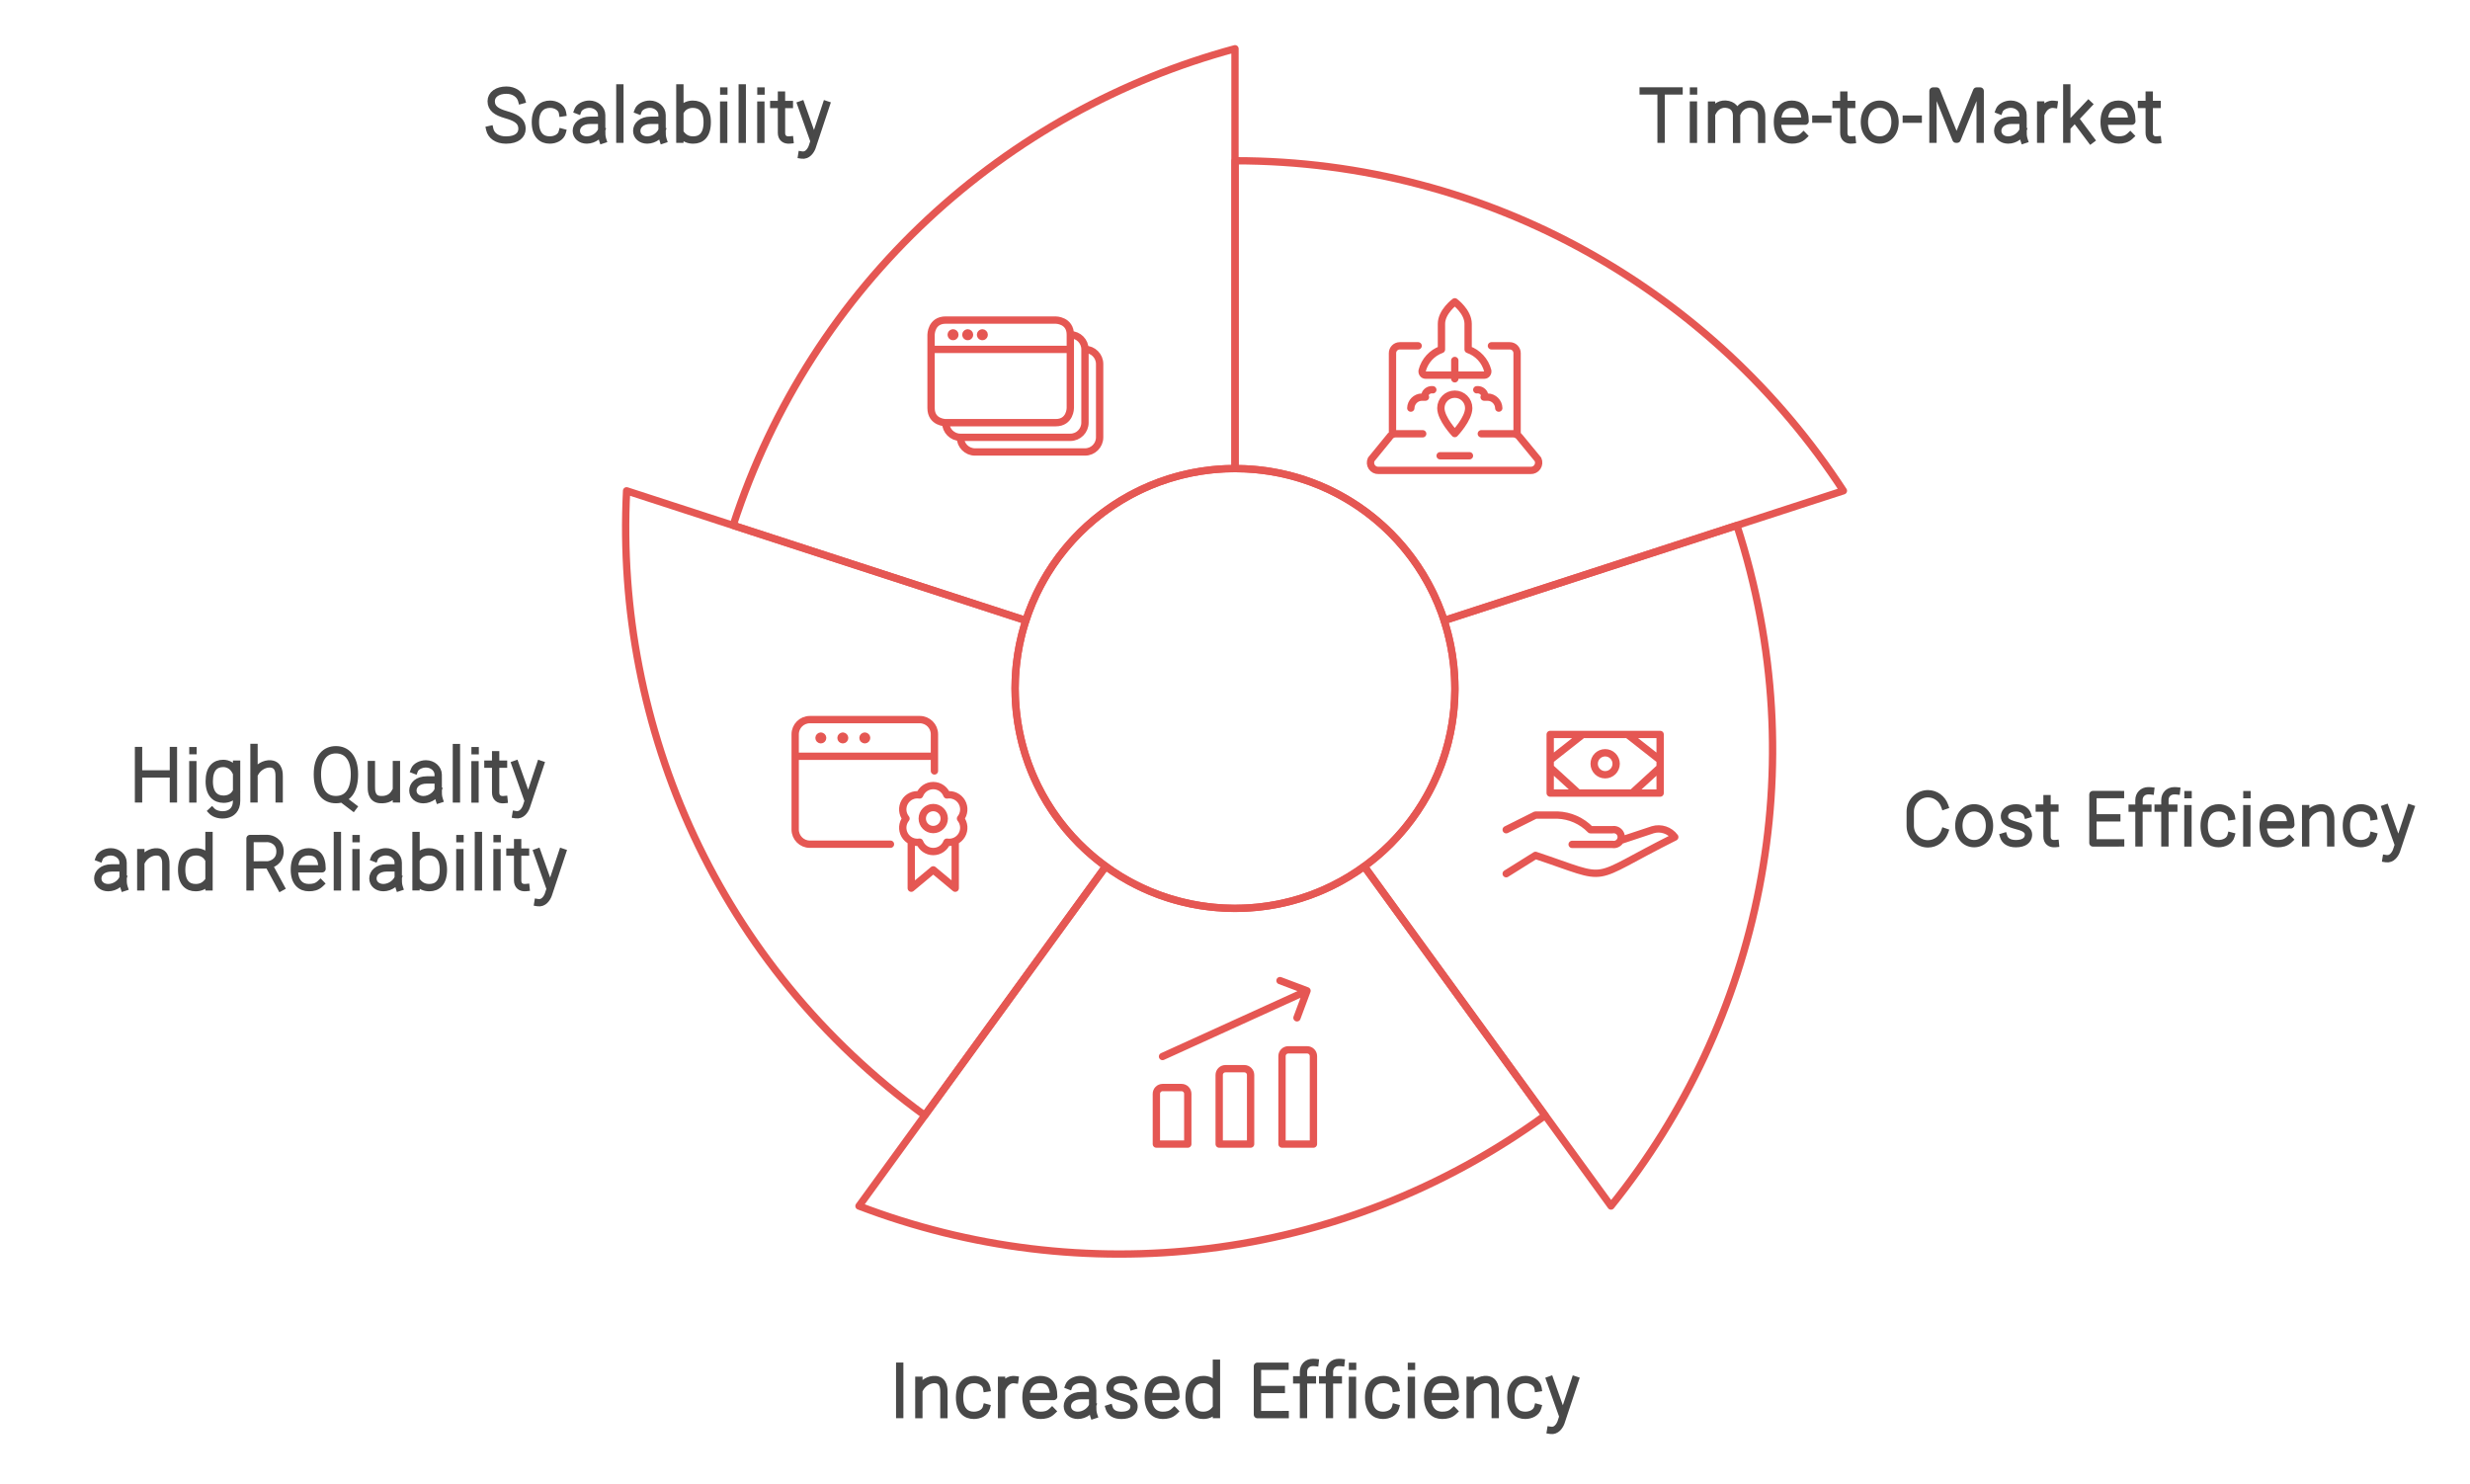 <svg height="405" style="fill:none;fill-rule:evenodd;clip-rule:evenodd;stroke-linecap:round;stroke-linejoin:round;stroke-miterlimit:1.5" viewBox="0 0 674 405" width="674" xmlns="http://www.w3.org/2000/svg"><g fill="none" stroke-miterlimit="4" stroke-width="2"><g stroke="#e55753" stroke-linecap="round" stroke-linejoin="round"><path d="m10 70c0 33.137 26.863 60 60 60s60-26.863 60-60-26.863-60-60-60-60 26.863-60 60" transform="translate(267 117.865)"/><path d="m89.888 165.995-79.888-25.958c21.491-66.115 74.472-113.198 136.941-130.037l-.01 114.544c-25.284 0-48.797 16.109-57.043 41.451z" transform="translate(190.056 3.305)"/><path d="m144.018 112.465-49.374 67.957c-56.238-40.87-84.644-105.807-81.355-170.422l108.934 35.406c-7.813 24.046.242 51.386 21.795 67.059z" transform="translate(157.694 123.926)"/><path d="m147.847 10 49.374 67.958c-56.248 40.856-126.785 47.805-187.221 24.71l67.335-92.662c20.455 14.861 48.946 15.649 70.512-.006z" transform="translate(224.399 226.421)"/><path d="m31.784 35.957 79.889-25.957c21.475 66.121 6.287 135.352-34.354 185.694l-67.319-92.674c20.455-14.861 30.009-41.715 21.784-67.063z" transform="translate(362.287 133.391)"/><path d="m10 94v-84c69.521.009 130.67 35.847 165.989 90.055l-108.94 35.386c-7.814-24.046-30.401-41.43-57.049-41.441z" transform="translate(327.026 33.865)"/></g><path d="m31.326 17.457c-.431-1.564-2.051-2.726-4.14-2.726-2.449 0-4.15 1.199-4.15 3.023 0 1.97 1.465 2.931 3.969 3.652 2.197.639 4.434 1.407 4.434 3.882 0 1.663-1.312 3.058-4.369 3.058-2.472 0-4.053-1.24-4.418-2.863m19.759.771c-.372 1.395-1.94 2.085-3.409 2.085-2.137 0-3.903-1.311-3.903-4.883 0-3.572 1.869-4.883 4.007-4.883 1.507 0 3.157.837 3.39 2.342m4.201-.67c.364-.966 1.781-1.679 3.121-1.679 1.853 0 3.356 1.313 3.356 2.933l.006 1.458v2.614c0 1.043-.025 1.782.277 2.707m-.656-5.321h-2.728c-2.503 0-3.804 1.386-3.804 2.88s1.238 2.503 2.854 2.503c1.982 0 3.608-1.453 4.009-2.608m5.014-11.607v14.001m5.032-7.881c.364-.966 1.781-1.679 3.121-1.679 1.853 0 3.356 1.313 3.356 2.933l.006 1.458v2.614c0 1.043-.025 1.782.277 2.707m-.656-5.321h-2.728c-2.503 0-3.804 1.386-3.804 2.88s1.238 2.503 2.854 2.503c1.982 0 3.608-1.453 4.009-2.608m4.903 2.392v-14.001m.384 6.015c.689-1.036 1.885-1.563 3.14-1.563 2.181 0 3.938 1.311 3.938 4.883 0 3.572-1.651 4.883-3.833 4.883-1.297 0-2.387-.461-3.246-1.537m11.59-11.833h.024m-.04 3.833v9.341m5.063-14.02v14.001m5.093-13.156h.024m-.04 3.833v9.341m7.897.181c-1.41.14-2.268-.594-2.268-1.939v-10.306m2.15 2.561h-1.763m-2.497 0h1.734m5.903 13.795c1.554.246 2.477-1.204 2.833-2.151l3.851-11.595m-6.86-0 3.341 9.409" stroke="#484848" stroke-linecap="square" stroke-linejoin="miter" transform="translate(111 9.865)"/><path d="m23.173 14.945c-3.263 0-6.526.005-9.789.005m4.885 13.174v-12.668m8.839-.485h.024m-.04 3.833v9.341m4.947-9.33 0 9.348m6.834 0-.011-6.693c-.064-.944-.431-2.391-2.306-2.821-1.94-.444-3.419.599-4.156 1.946m13.307 7.567v-6.054c0-.712.115-2.902-2.316-3.459-2.029-.465-3.563.698-4.264 2.134m18.008 6.435c-.974.937-1.998 1.121-3.184 1.121-2.069 0-3.932-1.311-3.932-4.883 0-3.572 1.809-4.883 3.878-4.883 2.069 0 3.672 1.056 3.672 4.628h-7.22m10.149-.551h3.254m6.644 5.676c-1.41.14-2.268-.594-2.268-1.939v-10.306m2.15 2.561h-1.763m-2.497 0h1.734m14.352 4.815c0 3.065-1.871 4.883-4.179 4.883s-4.179-1.818-4.179-4.883 1.871-4.883 4.179-4.883 4.179 1.818 4.179 4.883zm3.074-.807h3.254m4.025 5.466.008-13.139h.969l5.303 13.137h.315l5.319-13.137h.97l-.005 13.139m5.217-7.871c.364-.966 1.781-1.679 3.121-1.679 1.853 0 3.356 1.313 3.356 2.933l.006 1.458v2.614c0 1.043-.025 1.782.277 2.707m-.656-5.321h-2.728c-2.503 0-3.804 1.386-3.804 2.88s1.238 2.503 2.854 2.503c1.982 0 3.608-1.453 4.009-2.608m8.484-7.123c-1.38-.19-2.629.71-3.271 2.01m-.355-1.847v9.35m7.126-13.998v14.001m5.922-9.516-5.536 5.852m6.197 3.822-4.117-5.499m14.845 4.433c-.974.937-1.998 1.121-3.184 1.121-2.069 0-3.932-1.311-3.932-4.883 0-3.572 1.809-4.883 3.878-4.883 2.069 0 3.672 1.056 3.672 4.628h-7.22m14.237 5.125c-1.41.14-2.268-.594-2.268-1.939v-10.306m2.15 2.561h-1.763m-2.497 0h1.734" stroke="#484848" stroke-linecap="square" stroke-linejoin="miter" transform="translate(435 9.865)"/><path d="m11 24.008h38m-32-4.5c-.203 0-.386.123-.463.311s-.033.403.112.546c.145.142.361.183.548.103.187-.08.306-.265.303-.468 0-.276-.224-.5-.5-.5m4 .008c-.203 0-.386.123-.463.311s-.033.403.112.546c.145.142.361.183.548.103.187-.08.306-.265.303-.468 0-.276-.224-.5-.5-.5m4 .008c-.203 0-.386.123-.463.311s-.033.403.112.546c.145.142.361.183.548.103.187-.08.306-.265.303-.468 0-.276-.224-.5-.5-.5m-10-3.492h30s4 0 4 4v20s0 4-4 4h-30s-4 0-4-4v-20s0-4 4-4m34 3.992c2.209 0 4 1.791 4 4v20c0 2.209-1.791 4-4 4h-30c-2.209 0-4-1.791-4-4m38-20c2.209 0 4 1.791 4 4v20c0 2.209-1.791 4-4 4h-30c-2.209 0-4-1.791-4-4" stroke="#e55753" stroke-linecap="round" stroke-linejoin="round" transform="translate(243.067 71.33)"/><path d="m37.8 40c0 2.96-3.8 6.94-3.8 6.94s-3.8-4-3.8-6.94c0-2.099 1.701-3.8 3.8-3.8s3.8 1.701 3.8 3.8zm-.16-16v-7c0-3.32-3.64-6-3.64-6s-3.64 2.68-3.64 6v7m7.28 0c2.629.909 4.632 3.07 5.34 5.76.062.299-.003.611-.18.86-.163.237-.432.379-.72.38h-16.08c-.288-.001-.557-.143-.72-.38-.177-.249-.242-.561-.18-.86.692-2.672 2.661-4.829 5.26-5.76m-2.36 11c-.808-.105-1.599.29-2 1-.16.314-.16.686 0 1h-1c-1.639.042-2.958 1.361-3 3m18-5c.808-.105 1.599.29 2 1 .16.314.16.686 0 1h1c1.639.042 2.958 1.361 3 3m3.76 7c.798-.051 1.562.331 2 1l4.94 6c.305.668.243 1.446-.164 2.057-.407.611-1.102.968-1.836.943l-41.5 0c-.738.037-1.441-.318-1.851-.933-.41-.615-.466-1.4-.149-2.067l4.9-6c.359-.621 1.023-1.003 1.74-1m6.16-24h-5c-1.105 0-2 .895-2 2v22h8.24m16 0h9.76v-22c0-1.105-.895-2-2-2h-5m-14 30h8m-4-26v5" stroke="#e55753" stroke-linecap="round" stroke-linejoin="round" transform="translate(362.975 71.36)"/><path d="m34.804 14.938v13.19m9.513-13.19v13.19m-9.005-6.815h8.525m5.802-6.342h.024m-.04 3.833v9.341m11.937-9.492v10.002c0 4.697-5.293 4.346-6.728 2.816m6.395-4.897c-.68 1.088-1.904 1.641-3.19 1.641-2.181 0-3.938-1.311-3.938-4.883 0-3.572 1.651-4.883 3.833-4.883 1.268 0 2.573.681 3.296 2.054m5.083-6.417v14.043m6.864 0v-6.054c0-.712.096-3.283-2.297-3.487-1.753-.149-3.439.959-4.225 2.34m26.692 9.443-2.691-2.044m-1.993 0c-3.009 0-5.055-2.183-5.055-6.888 0-4.705 2.216-6.717 5.055-6.717s5.055 2.012 5.055 6.717c0 4.705-2.046 6.888-5.055 6.888zm16.509-.211-0-9.348m-6.834 0v6.054c0 .712-.095 3.275 2.287 3.487 2.09.186 3.364-.655 4.066-1.837m5.402-6.224c.364-.966 1.781-1.679 3.121-1.679 1.853 0 3.356 1.313 3.356 2.933l.006 1.458v2.614c0 1.043-.025 1.782.277 2.707m-.656-5.321h-2.728c-2.503 0-3.804 1.386-3.804 2.88s1.238 2.503 2.854 2.503c1.982 0 3.608-1.453 4.009-2.608m5.014-11.607v14.001m5.093-13.156h.024m-.04 3.833v9.341m7.897.181c-1.41.14-2.268-.594-2.268-1.939v-10.306m2.15 2.561h-1.763m-2.497 0h1.734m5.903 13.795c1.554.246 2.477-1.204 2.833-2.151l3.851-11.595m-6.86-0 3.341 9.409m-116.836 16.146c.364-.966 1.781-1.679 3.121-1.679 1.853 0 3.356 1.313 3.356 2.933l.006 1.458v2.614c0 1.043-.025 1.782.277 2.707m-.656-5.321h-2.728c-2.503 0-3.804 1.386-3.804 2.88s1.238 2.503 2.854 2.503c1.982 0 3.608-1.453 4.009-2.608m4.878-6.953 0 9.348m6.834 0v-6.054c0-.712.096-3.284-2.287-3.487-1.758-.15-3.447.975-4.223 2.369m18.287 7.168v-14.001m-.36 12.649c-.862 1.098-1.96 1.567-3.27 1.567-2.181 0-3.833-1.311-3.833-4.883 0-3.572 1.757-4.883 3.938-4.883 1.27 0 2.479.539 3.164 1.6m11.555 7.958v-13.188l4.796-.015c1.07.038 3.391.799 3.391 3.547 0 2.747-2.321 3.584-3.391 3.66l-4.247.013m7.864 6.099-3.111-5.735m13.919 4.704c-.974.937-1.998 1.121-3.184 1.121-2.069 0-3.932-1.311-3.932-4.883 0-3.572 1.809-4.883 3.878-4.883 2.069 0 3.672 1.056 3.672 4.628h-7.22m11.403-9.076v14.001m5.093-13.156h.024m-.04 3.833v9.341m5.045-7.899c.364-.966 1.781-1.679 3.121-1.679 1.853 0 3.356 1.313 3.356 2.933l.006 1.458v2.614c0 1.043-.025 1.782.277 2.707m-.656-5.321h-2.728c-2.503 0-3.804 1.386-3.804 2.88s1.238 2.503 2.854 2.503c1.982 0 3.608-1.453 4.009-2.608m4.903 2.392v-14.001m.384 6.015c.689-1.036 1.885-1.563 3.14-1.563 2.181 0 3.938 1.311 3.938 4.883 0 3.572-1.651 4.883-3.833 4.883-1.297 0-2.387-.461-3.246-1.537m11.59-11.833h.024m-.04 3.833v9.341m5.063-14.02v14.001m5.093-13.156h.024m-.04 3.833v9.341m7.897.181c-1.41.14-2.268-.594-2.268-1.939v-10.306m2.15 2.561h-1.763m-2.497 0h1.734m5.903 13.795c1.554.246 2.477-1.204 2.833-2.151l3.851-11.595m-6.86-0 3.341 9.409" stroke="#484848" stroke-linecap="square" stroke-linejoin="miter" transform="translate(3 189.865)"/><path d="m37 45h-22c-2.209 0-4-1.791-4-4v-26c0-2.209 1.791-4 4-4h30c2.209 0 4 1.791 4 4v10m-38.006-4h38m-30.994-5.5c.276 0 .5.224.5.5s-.224.5-.5.5-.5-.224-.5-.5.224-.5.5-.5m6 0c.276 0 .5.224.5.5s-.224.5-.5.5-.5-.224-.5-.5.224-.5.5-.5m6 0c.276 0 .5.224.5.5s-.224.5-.5.5-.5-.224-.5-.5.224-.5.5-.5m24.676 28.632v12.868l-6-5-6 5v-12.87m3-6.13c0 1.657 1.343 3 3 3 1.657 0 3-1.343 3-3s-1.343-3-3-3c-1.657 0-3 1.343-3 3m10.442 0c1.039-1.282 1.18-3.072.355-4.501-.825-1.429-2.445-2.202-4.075-1.945-.592-1.539-2.071-2.554-3.72-2.554-1.649 0-3.128 1.015-3.72 2.554-1.63-.258-3.25.515-4.075 1.945-.825 1.429-.684 3.219.355 4.501-1.037 1.283-1.177 3.072-.352 4.501.825 1.429 2.444 2.202 4.074 1.945.592 1.539 2.071 2.554 3.72 2.554 1.649 0 3.128-1.015 3.72-2.554 1.63.257 3.249-.517 4.073-1.946.824-1.429.683-3.218-.355-4.5z" stroke="#e55753" stroke-linecap="round" stroke-linejoin="round" transform="translate(205.984 185.36)"/><path d="m42.14 43.942 8.86-2.942c2.222-.659 4.618.14 6 2-24.458 12.226-16.544 12.154-38 5l-8 5m18-8h11c.8.144 1.608-.203 2.056-.882.447-.679.447-1.558 0-2.237-.447-.679-1.256-1.025-2.056-.882h-6c-2.371-2.446-5.596-3.879-9-4h-6l-8 4m12.008-26h30v16h-30zm21.084 0 8.916 7m-7.658 9 7.658-7m-30 0 7.656 7m-7.656-9 8.874-7m3.126 8c0 1.657 1.343 3 3 3 1.657 0 3-1.343 3-3 0-1.657-1.343-3-3-3-1.657 0-3 1.343-3 3z" stroke="#e55753" stroke-linecap="round" stroke-linejoin="round" transform="translate(400 185.409)"/><path d="m23.637 25.13c-.661 1.904-2.45 3.268-4.553 3.268-2.665 0-4.825-2.191-4.825-4.894v-3.883c0-2.703 2.16-4.895 4.825-4.895 2.103 0 3.892 1.365 4.553 3.268m12.24 5.462c0 3.065-1.871 4.883-4.179 4.883s-4.179-1.818-4.179-4.883 1.871-4.883 4.179-4.883 4.179 1.818 4.179 4.883zm10.351-3.075c-.296-.977-1.45-1.798-3.06-1.798-1.888 0-3.107.863-3.199 2.167-.105 1.495 1.129 2.071 3.06 2.587 1.694.458 3.637.939 3.483 2.784-.099 1.188-1.076 2.224-3.433 2.224-1.906 0-2.983-.816-3.318-1.921m14.089 1.901c-1.41.14-2.268-.594-2.268-1.939v-10.306m2.15 2.561h-1.763m-2.497 0h1.734m20.462 9.495-7.563.005v-13.193c.948 0 6.122.001 7.522.001m-1.012 6.346h-6.045m15.256-7.37c-.168-.019-.45-.019-.577-.019-1.58 0-2.578 1.127-2.578 2.518v11.704m2.425-9.465h-2.089m-2.188 0h1.526m10.56-4.738c-.168-.019-.45-.019-.577-.019-1.58 0-2.578 1.127-2.578 2.518v11.704m2.425-9.465h-2.089m-2.188 0h1.526m6.625-3.693h.024m-.04 3.833v9.341m11.74-1.891c-.372 1.395-1.94 2.085-3.409 2.085-2.137 0-3.903-1.311-3.903-4.883 0-3.572 1.869-4.883 4.007-4.883 1.507 0 3.157.837 3.39 2.342m4.261-5.945h.024m-.04 3.833v9.341m11.575-.926c-.974.937-1.998 1.121-3.184 1.121-2.069 0-3.932-1.311-3.932-4.883 0-3.572 1.809-4.883 3.878-4.883 2.069 0 3.672 1.056 3.672 4.628h-7.22m11.267-4.422 0 9.348m6.834 0v-6.054c0-.712.096-3.284-2.287-3.487-1.758-.15-3.447.975-4.223 2.369m18.099 5.298c-.372 1.395-1.94 2.085-3.409 2.085-2.137 0-3.903-1.311-3.903-4.883 0-3.572 1.869-4.883 4.007-4.883 1.507 0 3.157.837 3.39 2.342m3.432 11.522c1.554.246 2.477-1.204 2.833-2.151l3.851-11.595m-6.86-0 3.341 9.409" stroke="#484848" stroke-linecap="square" stroke-linejoin="miter" transform="translate(507 201.865)"/><path d="m14.251 32.423 39.429-17.931m-7.371-2.777 7.371 2.777-2.743 7.371m4.491 34.457h-8.571v-24c0-.946.768-1.714 1.714-1.714h5.143c.946 0 1.714.768 1.714 1.714zm-17.143 0h-8.571v-18.857c0-.946.768-1.714 1.714-1.714h5.143c.946 0 1.714.768 1.714 1.714zm-17.143 0h-8.571v-13.714c0-.946.768-1.714 1.714-1.714h5.143c.946 0 1.714.768 1.714 1.714z" stroke="#e55753" stroke-linecap="round" stroke-linejoin="round" transform="translate(302.974 255.865)"/><path d="m20.51 14.938v13.189m5.224-9.347 0 9.348m6.834 0v-6.054c0-.712.096-3.284-2.287-3.487-1.758-.15-3.447.975-4.223 2.369m18.099 5.298c-.372 1.395-1.94 2.085-3.409 2.085-2.137 0-3.903-1.311-3.903-4.883 0-3.572 1.869-4.883 4.007-4.883 1.507 0 3.157.837 3.39 2.342m7.688-2.306c-1.38-.19-2.629.71-3.271 2.01m-.355-1.847v9.35m13.778-.904c-.974.937-1.998 1.121-3.184 1.121-2.069 0-3.932-1.311-3.932-4.883 0-3.572 1.809-4.883 3.878-4.883 2.069 0 3.672 1.056 3.672 4.628h-7.22m11.385-2.955c.364-.966 1.781-1.679 3.121-1.679 1.853 0 3.356 1.313 3.356 2.933l.006 1.458v2.614c0 1.043-.025 1.782.277 2.707m-.656-5.321h-2.728c-2.503 0-3.804 1.386-3.804 2.88s1.238 2.503 2.854 2.503c1.982 0 3.608-1.453 4.009-2.608m11.037-5.351c-.296-.977-1.45-1.798-3.06-1.798-1.888 0-3.107.863-3.199 2.167-.105 1.495 1.129 2.071 3.06 2.587 1.694.458 3.637.939 3.483 2.784-.099 1.188-1.076 2.224-3.433 2.224-1.906 0-2.983-.816-3.318-1.921m17.767.794c-.974.937-1.998 1.121-3.184 1.121-2.069 0-3.932-1.311-3.932-4.883 0-3.572 1.809-4.883 3.878-4.883 2.069 0 3.672 1.056 3.672 4.628h-7.22m18.267 4.923v-14.001m-.36 12.649c-.862 1.098-1.96 1.567-3.27 1.567-2.181 0-3.833-1.311-3.833-4.883 0-3.572 1.757-4.883 3.938-4.883 1.27 0 2.479.539 3.164 1.6m19.117 7.962-7.563.005v-13.193c.948 0 6.122.001 7.522.001m-1.012 6.346h-6.045m15.256-7.37c-.168-.019-.45-.019-.577-.019-1.58 0-2.578 1.127-2.578 2.518v11.704m2.425-9.465h-2.089m-2.188 0h1.526m10.56-4.738c-.168-.019-.45-.019-.577-.019-1.58 0-2.578 1.127-2.578 2.518v11.704m2.425-9.465h-2.089m-2.188 0h1.526m6.625-3.693h.024m-.04 3.833v9.341m11.74-1.891c-.372 1.395-1.94 2.085-3.409 2.085-2.137 0-3.903-1.311-3.903-4.883 0-3.572 1.869-4.883 4.007-4.883 1.507 0 3.157.837 3.39 2.342m4.261-5.945h.024m-.04 3.833v9.341m11.575-.926c-.974.937-1.998 1.121-3.184 1.121-2.069 0-3.932-1.311-3.932-4.883 0-3.572 1.809-4.883 3.878-4.883 2.069 0 3.672 1.056 3.672 4.628h-7.22m11.267-4.422 0 9.348m6.834 0v-6.054c0-.712.096-3.284-2.287-3.487-1.758-.15-3.447.975-4.223 2.369m18.099 5.298c-.372 1.395-1.94 2.085-3.409 2.085-2.137 0-3.903-1.311-3.903-4.883 0-3.572 1.869-4.883 4.007-4.883 1.507 0 3.157.837 3.39 2.342m3.432 11.522c1.554.246 2.477-1.204 2.833-2.151l3.851-11.595m-6.86-0 3.341 9.409" stroke="#484848" stroke-linecap="square" stroke-linejoin="miter" transform="translate(225 357.865)"/></g></svg>